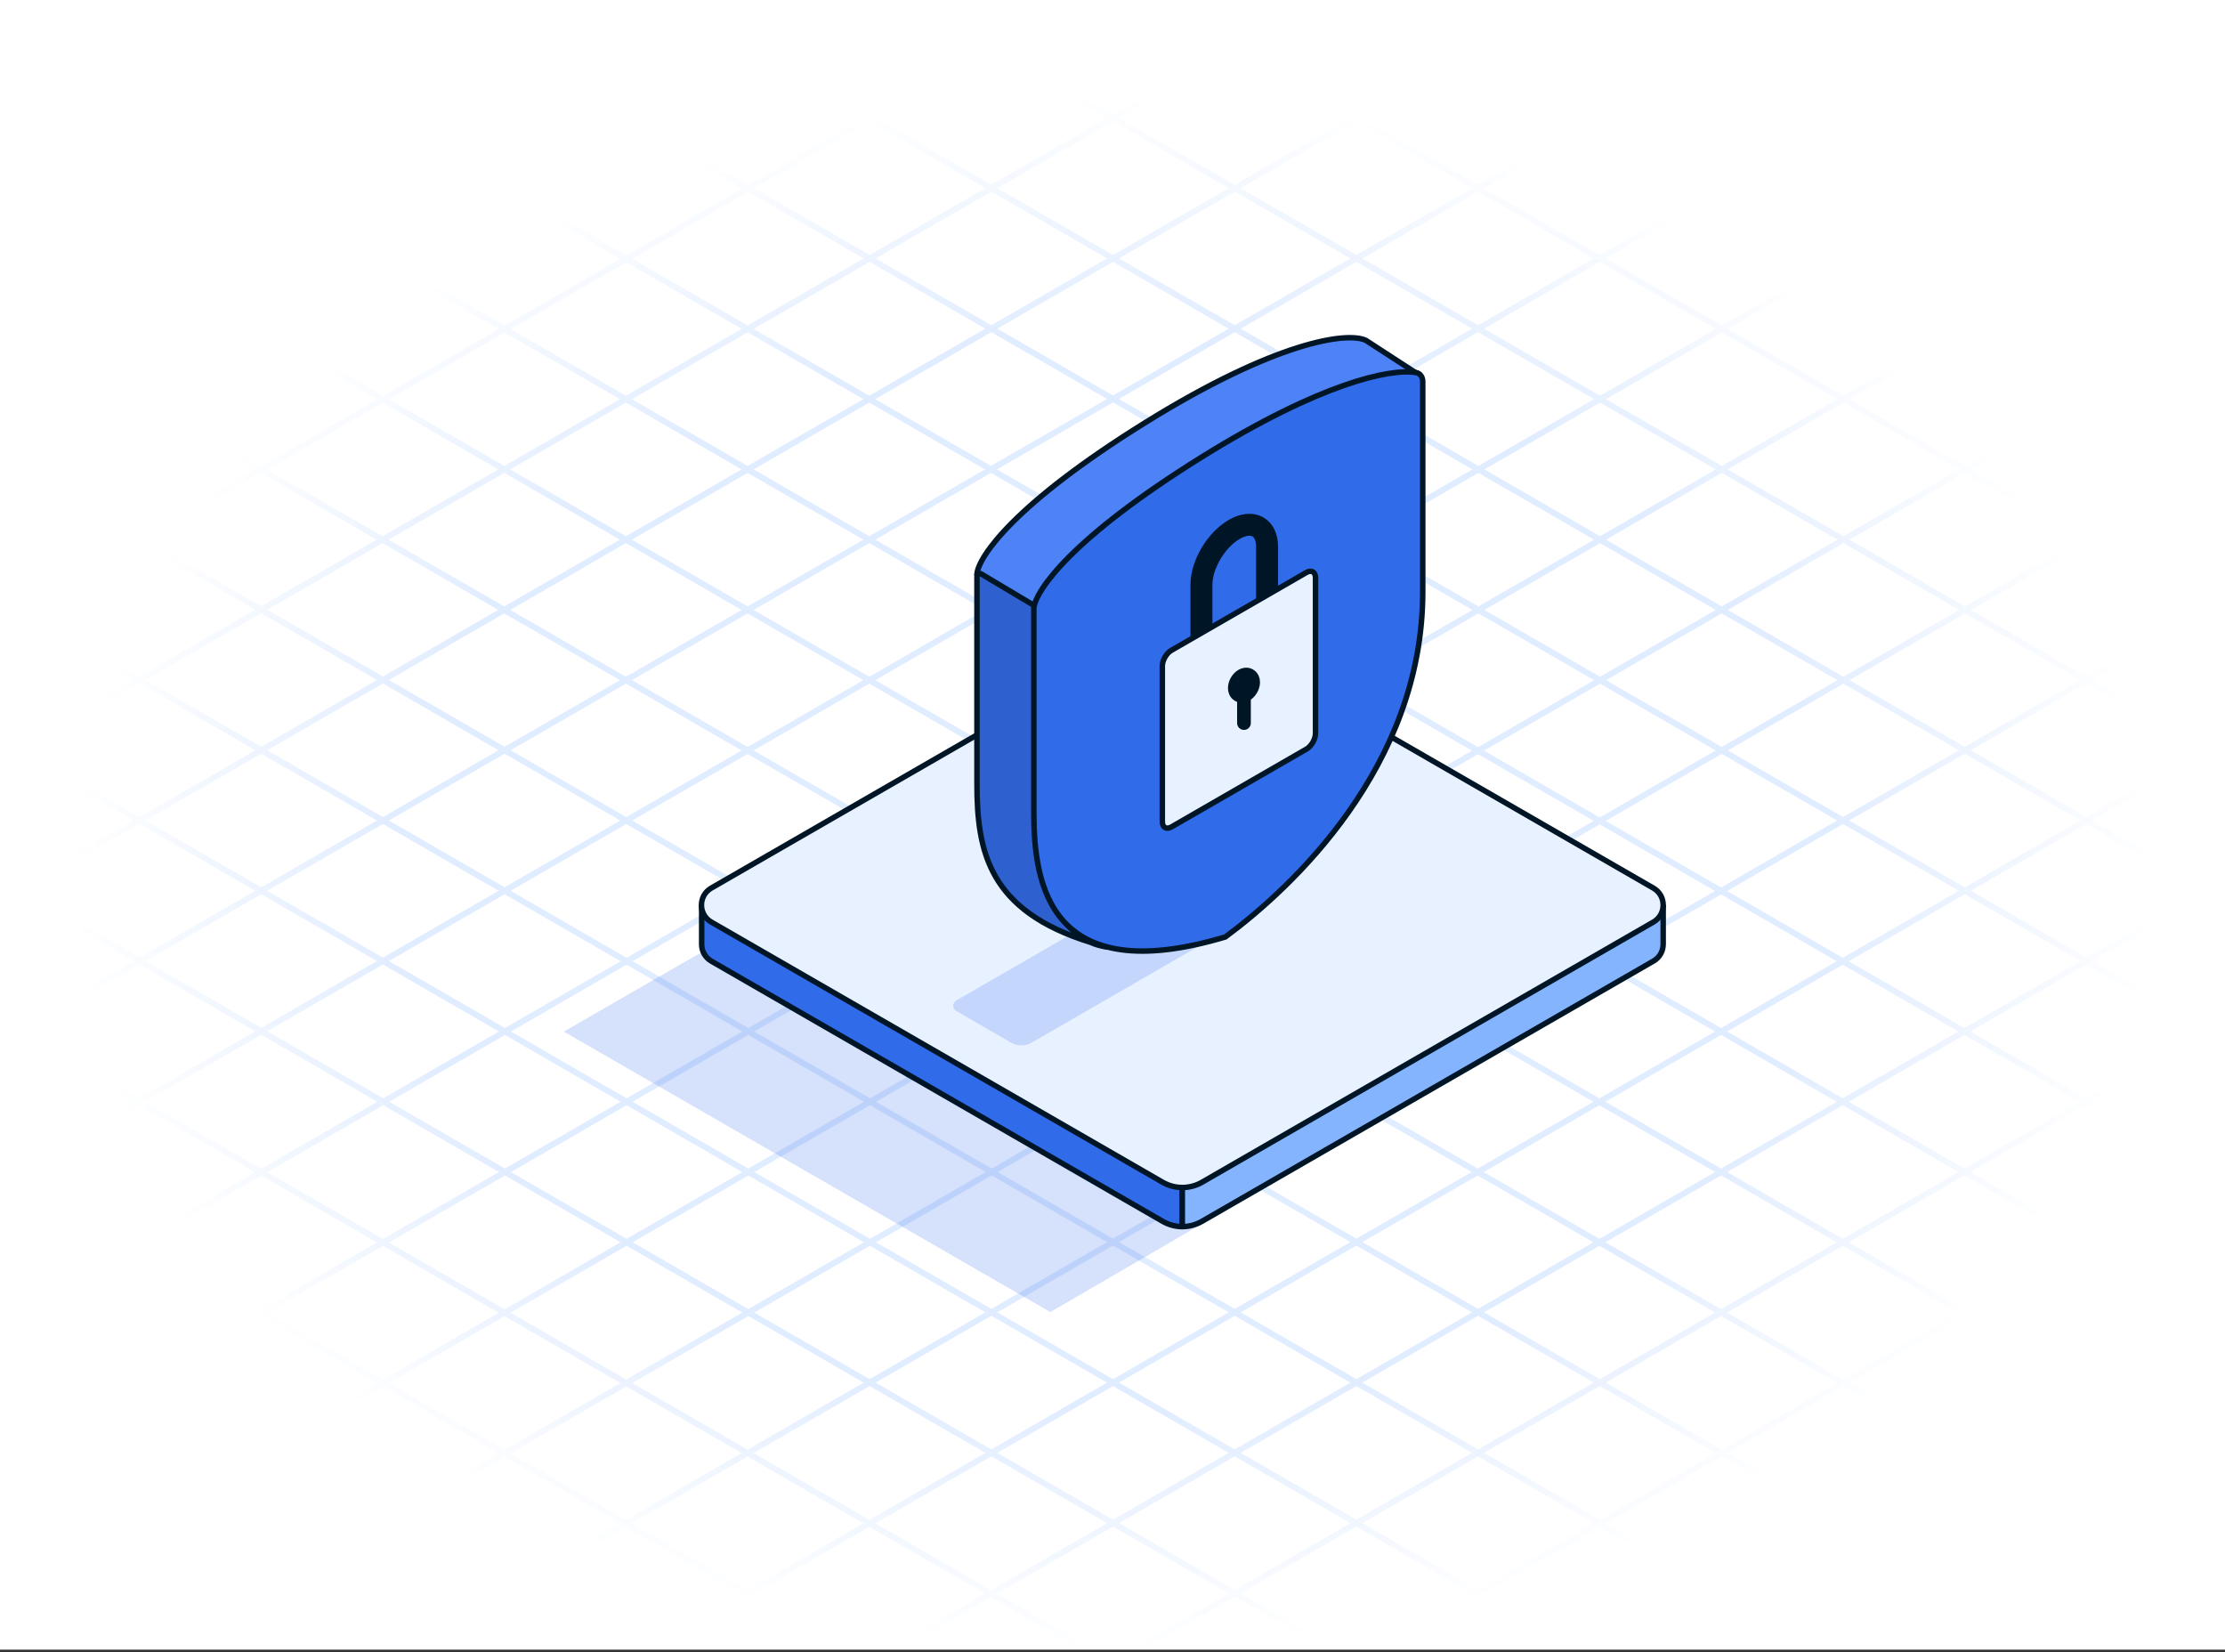 <svg width="738" height="548" viewBox="0 0 738 548" fill="none" xmlns="http://www.w3.org/2000/svg">
<rect x="0" y="0" width="738" height="548" fill="#333333" stroke="none"/>
<g clip-path="url(#clip0_11064_98081)">
<rect width="738" height="547.057" fill="white"/>
<g opacity="0.25" clip-path="url(#clip1_11064_98081)">
<mask id="mask0_11064_98081" style="mask-type:alpha" maskUnits="userSpaceOnUse" x="-179" y="0" width="1096" height="548">
<rect x="-177.472" y="0.586" width="1092.94" height="545.885" fill="#D9D9D9" stroke="#8CB1FF" stroke-width="1.171"/>
</mask>
<g mask="url(#mask0_11064_98081)">
<line y1="-1" x2="3336.52" y2="-1" transform="matrix(0.866 -0.5 0.452 0.892 -510.715 1107.66)" stroke="#85B4FF" stroke-width="2"/>
<line y1="-1" x2="3336.52" y2="-1" transform="matrix(0.866 -0.5 0.452 0.892 -1802.24 1107.66)" stroke="#85B4FF" stroke-width="2"/>
<line y1="-1" x2="3336.52" y2="-1" transform="matrix(0.866 -0.5 0.452 0.892 -2448.01 1107.66)" stroke="#85B4FF" stroke-width="2"/>
<line y1="-1" x2="3336.52" y2="-1" transform="matrix(0.866 -0.5 0.452 0.892 135.047 1107.66)" stroke="#85B4FF" stroke-width="2"/>
<line y1="-1" x2="3336.52" y2="-1" transform="matrix(0.866 -0.5 0.452 0.892 -1156.48 1107.66)" stroke="#85B4FF" stroke-width="2"/>
<line y1="-1" x2="3336.52" y2="-1" transform="matrix(0.866 -0.5 0.452 0.892 -2770.89 1107.53)" stroke="#85B4FF" stroke-width="2"/>
<line y1="-1" x2="3336.52" y2="-1" transform="matrix(0.866 -0.5 0.452 0.892 -187.833 1107.53)" stroke="#85B4FF" stroke-width="2"/>
<line y1="-1" x2="3336.52" y2="-1" transform="matrix(0.866 -0.5 0.452 0.892 -1479.36 1107.53)" stroke="#85B4FF" stroke-width="2"/>
<line y1="-1" x2="3336.52" y2="-1" transform="matrix(0.866 -0.5 0.452 0.892 -2125.12 1107.53)" stroke="#85B4FF" stroke-width="2"/>
<line y1="-1" x2="3336.52" y2="-1" transform="matrix(0.866 -0.5 0.452 0.892 457.933 1107.53)" stroke="#85B4FF" stroke-width="2"/>
<line y1="-1" x2="3336.52" y2="-1" transform="matrix(0.866 -0.5 0.452 0.892 -833.597 1107.53)" stroke="#85B4FF" stroke-width="2"/>
<line y1="-1" x2="3336.52" y2="-1" transform="matrix(0.866 -0.5 0.452 0.892 -349.271 1107.66)" stroke="#85B4FF" stroke-width="2"/>
<line y1="-1" x2="3336.52" y2="-1" transform="matrix(0.866 -0.5 0.452 0.892 -1640.8 1107.66)" stroke="#85B4FF" stroke-width="2"/>
<line y1="-1" x2="3336.52" y2="-1" transform="matrix(0.866 -0.5 0.452 0.892 -2286.56 1107.66)" stroke="#85B4FF" stroke-width="2"/>
<line y1="-1" x2="3336.52" y2="-1" transform="matrix(0.866 -0.5 0.452 0.892 296.492 1107.66)" stroke="#85B4FF" stroke-width="2"/>
<line y1="-1" x2="3336.52" y2="-1" transform="matrix(0.866 -0.5 0.452 0.892 -995.033 1107.66)" stroke="#85B4FF" stroke-width="2"/>
<line y1="-1" x2="3336.52" y2="-1" transform="matrix(0.866 -0.5 0.452 0.892 -2609.45 1107.53)" stroke="#85B4FF" stroke-width="2"/>
<line y1="-1" x2="3336.52" y2="-1" transform="matrix(0.866 -0.5 0.452 0.892 -26.395 1107.53)" stroke="#85B4FF" stroke-width="2"/>
<line y1="-1" x2="3336.52" y2="-1" transform="matrix(0.866 -0.5 0.452 0.892 -1317.92 1107.53)" stroke="#85B4FF" stroke-width="2"/>
<line y1="-1" x2="3336.52" y2="-1" transform="matrix(0.866 -0.5 0.452 0.892 -1963.68 1107.53)" stroke="#85B4FF" stroke-width="2"/>
<line y1="-1" x2="3336.52" y2="-1" transform="matrix(0.866 -0.5 0.452 0.892 619.37 1107.53)" stroke="#85B4FF" stroke-width="2"/>
<line y1="-1" x2="3336.52" y2="-1" transform="matrix(0.866 -0.5 0.452 0.892 -672.154 1107.53)" stroke="#85B4FF" stroke-width="2"/>
<line y1="-1" x2="3336.52" y2="-1" transform="matrix(0.866 -0.5 0.452 0.892 -429.995 1107.66)" stroke="#85B4FF" stroke-width="2"/>
<line y1="-1" x2="3336.52" y2="-1" transform="matrix(0.866 -0.5 0.452 0.892 -1721.52 1107.66)" stroke="#85B4FF" stroke-width="2"/>
<line y1="-1" x2="3336.52" y2="-1" transform="matrix(0.866 -0.5 0.452 0.892 -2367.29 1107.66)" stroke="#85B4FF" stroke-width="2"/>
<line y1="-1" x2="3336.52" y2="-1" transform="matrix(0.866 -0.5 0.452 0.892 215.769 1107.66)" stroke="#85B4FF" stroke-width="2"/>
<line y1="-1" x2="3336.52" y2="-1" transform="matrix(0.866 -0.5 0.452 0.892 -1075.76 1107.66)" stroke="#85B4FF" stroke-width="2"/>
<line y1="-1" x2="3336.52" y2="-1" transform="matrix(0.866 -0.5 0.452 0.892 -2690.17 1107.53)" stroke="#85B4FF" stroke-width="2"/>
<line y1="-1" x2="3336.52" y2="-1" transform="matrix(0.866 -0.5 0.452 0.892 -107.109 1107.53)" stroke="#85B4FF" stroke-width="2"/>
<line y1="-1" x2="3336.52" y2="-1" transform="matrix(0.866 -0.5 0.452 0.892 -1398.64 1107.53)" stroke="#85B4FF" stroke-width="2"/>
<line y1="-1" x2="3336.52" y2="-1" transform="matrix(0.866 -0.5 0.452 0.892 -2044.4 1107.53)" stroke="#85B4FF" stroke-width="2"/>
<line y1="-1" x2="3336.52" y2="-1" transform="matrix(0.866 -0.5 0.452 0.892 538.653 1107.53)" stroke="#85B4FF" stroke-width="2"/>
<line y1="-1" x2="3336.52" y2="-1" transform="matrix(0.866 -0.5 0.452 0.892 -752.872 1107.53)" stroke="#85B4FF" stroke-width="2"/>
<line y1="-1" x2="3336.52" y2="-1" transform="matrix(0.866 -0.5 0.452 0.892 -2851.61 1107.66)" stroke="#85B4FF" stroke-width="2"/>
<line y1="-1" x2="3336.52" y2="-1" transform="matrix(0.866 -0.5 0.452 0.892 -268.554 1107.66)" stroke="#85B4FF" stroke-width="2"/>
<line y1="-1" x2="3336.52" y2="-1" transform="matrix(0.866 -0.5 0.452 0.892 -1560.08 1107.66)" stroke="#85B4FF" stroke-width="2"/>
<line y1="-1" x2="3336.52" y2="-1" transform="matrix(0.866 -0.5 0.452 0.892 -2205.84 1107.66)" stroke="#85B4FF" stroke-width="2"/>
<line y1="-1" x2="3336.52" y2="-1" transform="matrix(0.866 -0.5 0.452 0.892 377.21 1107.66)" stroke="#85B4FF" stroke-width="2"/>
<line y1="-1" x2="3336.52" y2="-1" transform="matrix(0.866 -0.5 0.452 0.892 -914.319 1107.66)" stroke="#85B4FF" stroke-width="2"/>
<line y1="-1" x2="3336.52" y2="-1" transform="matrix(0.866 -0.5 0.452 0.892 -2528.73 1107.53)" stroke="#85B4FF" stroke-width="2"/>
<line y1="-1" x2="3336.52" y2="-1" transform="matrix(0.866 -0.5 0.452 0.892 54.332 1107.53)" stroke="#85B4FF" stroke-width="2"/>
<line y1="-1" x2="3336.52" y2="-1" transform="matrix(0.866 -0.5 0.452 0.892 -1237.2 1107.53)" stroke="#85B4FF" stroke-width="2"/>
<line y1="-1" x2="3336.52" y2="-1" transform="matrix(0.866 -0.5 0.452 0.892 -1882.96 1107.53)" stroke="#85B4FF" stroke-width="2"/>
<line y1="-1" x2="3336.52" y2="-1" transform="matrix(0.866 -0.5 0.452 0.892 700.092 1107.53)" stroke="#85B4FF" stroke-width="2"/>
<line y1="-1" x2="3336.52" y2="-1" transform="matrix(0.866 -0.5 0.452 0.892 -591.432 1107.53)" stroke="#85B4FF" stroke-width="2"/>
<line y1="-1" x2="3336.52" y2="-1" transform="matrix(-0.866 -0.5 -0.452 0.892 3267.05 1107.66)" stroke="#85B4FF" stroke-width="2"/>
<line y1="-1" x2="3336.52" y2="-1" transform="matrix(-0.866 -0.5 -0.452 0.892 683.994 1107.66)" stroke="#85B4FF" stroke-width="2"/>
<line y1="-1" x2="3336.52" y2="-1" transform="matrix(-0.866 -0.5 -0.452 0.892 1975.52 1107.66)" stroke="#85B4FF" stroke-width="2"/>
<line y1="-1" x2="3336.52" y2="-1" transform="matrix(-0.866 -0.5 -0.452 0.892 2621.28 1107.66)" stroke="#85B4FF" stroke-width="2"/>
<line y1="-1" x2="3336.52" y2="-1" transform="matrix(-0.866 -0.5 -0.452 0.892 38.231 1107.66)" stroke="#85B4FF" stroke-width="2"/>
<line y1="-1" x2="3336.52" y2="-1" transform="matrix(-0.866 -0.5 -0.452 0.892 1329.76 1107.66)" stroke="#85B4FF" stroke-width="2"/>
<line y1="-1" x2="3336.52" y2="-1" transform="matrix(-0.866 -0.5 -0.452 0.892 2944.17 1107.53)" stroke="#85B4FF" stroke-width="2"/>
<line y1="-1" x2="3336.52" y2="-1" transform="matrix(-0.866 -0.5 -0.452 0.892 361.113 1107.53)" stroke="#85B4FF" stroke-width="2"/>
<line y1="-1" x2="3336.52" y2="-1" transform="matrix(-0.866 -0.5 -0.452 0.892 1652.64 1107.53)" stroke="#85B4FF" stroke-width="2"/>
<line y1="-1" x2="3336.52" y2="-1" transform="matrix(-0.866 -0.5 -0.452 0.892 3347.44 1107.53)" stroke="#85B4FF" stroke-width="2"/>
<line y1="-1" x2="3336.52" y2="-1" transform="matrix(-0.866 -0.5 -0.452 0.892 2298.4 1107.53)" stroke="#85B4FF" stroke-width="2"/>
<line y1="-1" x2="3336.52" y2="-1" transform="matrix(-0.866 -0.5 -0.452 0.892 1006.88 1107.53)" stroke="#85B4FF" stroke-width="2"/>
<line y1="-1" x2="3336.52" y2="-1" transform="matrix(-0.866 -0.5 -0.452 0.892 3105.61 1107.66)" stroke="#85B4FF" stroke-width="2"/>
<line y1="-1" x2="3336.52" y2="-1" transform="matrix(-0.866 -0.5 -0.452 0.892 522.553 1107.66)" stroke="#85B4FF" stroke-width="2"/>
<line y1="-1" x2="3336.52" y2="-1" transform="matrix(-0.866 -0.5 -0.452 0.892 1814.08 1107.66)" stroke="#85B4FF" stroke-width="2"/>
<line y1="-1" x2="3336.52" y2="-1" transform="matrix(-0.866 -0.5 -0.452 0.892 3508.88 1107.66)" stroke="#85B4FF" stroke-width="2"/>
<line y1="-1" x2="3336.52" y2="-1" transform="matrix(-0.866 -0.5 -0.452 0.892 2459.84 1107.66)" stroke="#85B4FF" stroke-width="2"/>
<line y1="-1" x2="3336.52" y2="-1" transform="matrix(-0.866 -0.5 -0.452 0.892 1168.32 1107.66)" stroke="#85B4FF" stroke-width="2"/>
<line y1="-1" x2="3336.52" y2="-1" transform="matrix(-0.866 -0.5 -0.452 0.892 2782.73 1107.53)" stroke="#85B4FF" stroke-width="2"/>
<line y1="-1" x2="3336.52" y2="-1" transform="matrix(-0.866 -0.5 -0.452 0.892 199.668 1107.53)" stroke="#85B4FF" stroke-width="2"/>
<line y1="-1" x2="3336.52" y2="-1" transform="matrix(-0.866 -0.5 -0.452 0.892 1491.2 1107.53)" stroke="#85B4FF" stroke-width="2"/>
<line y1="-1" x2="3336.52" y2="-1" transform="matrix(-0.866 -0.5 -0.452 0.892 2136.96 1107.53)" stroke="#85B4FF" stroke-width="2"/>
<line y1="-1" x2="3336.52" y2="-1" transform="matrix(-0.866 -0.5 -0.452 0.892 845.433 1107.53)" stroke="#85B4FF" stroke-width="2"/>
<line y1="-1" x2="3336.52" y2="-1" transform="matrix(-0.866 -0.5 -0.452 0.892 3186.33 1107.66)" stroke="#85B4FF" stroke-width="2"/>
<line y1="-1" x2="3336.52" y2="-1" transform="matrix(-0.866 -0.5 -0.452 0.892 603.277 1107.66)" stroke="#85B4FF" stroke-width="2"/>
<line y1="-1" x2="3336.52" y2="-1" transform="matrix(-0.866 -0.5 -0.452 0.892 1894.8 1107.66)" stroke="#85B4FF" stroke-width="2"/>
<line y1="-1" x2="3336.52" y2="-1" transform="matrix(-0.866 -0.5 -0.452 0.892 3589.6 1107.66)" stroke="#85B4FF" stroke-width="2"/>
<line y1="-1" x2="3336.52" y2="-1" transform="matrix(-0.866 -0.5 -0.452 0.892 2540.57 1107.66)" stroke="#85B4FF" stroke-width="2"/>
<line y1="-1" x2="3336.52" y2="-1" transform="matrix(-0.866 -0.5 -0.452 0.892 1249.04 1107.66)" stroke="#85B4FF" stroke-width="2"/>
<line y1="-1" x2="3336.52" y2="-1" transform="matrix(-0.866 -0.5 -0.452 0.892 2863.44 1107.53)" stroke="#85B4FF" stroke-width="2"/>
<line y1="-1" x2="3336.52" y2="-1" transform="matrix(-0.866 -0.5 -0.452 0.892 280.393 1107.53)" stroke="#85B4FF" stroke-width="2"/>
<line y1="-1" x2="3336.52" y2="-1" transform="matrix(-0.866 -0.5 -0.452 0.892 1571.92 1107.53)" stroke="#85B4FF" stroke-width="2"/>
<line y1="-1" x2="3336.52" y2="-1" transform="matrix(-0.866 -0.5 -0.452 0.892 2217.68 1107.53)" stroke="#85B4FF" stroke-width="2"/>
<line y1="-1" x2="3336.52" y2="-1" transform="matrix(-0.866 -0.5 -0.452 0.892 926.155 1107.53)" stroke="#85B4FF" stroke-width="2"/>
<line y1="-1" x2="3336.52" y2="-1" transform="matrix(-0.866 -0.5 -0.452 0.892 3024.88 1107.66)" stroke="#85B4FF" stroke-width="2"/>
<line y1="-1" x2="3336.52" y2="-1" transform="matrix(-0.866 -0.5 -0.452 0.892 441.832 1107.66)" stroke="#85B4FF" stroke-width="2"/>
<line y1="-1" x2="3336.52" y2="-1" transform="matrix(-0.866 -0.5 -0.452 0.892 1733.36 1107.66)" stroke="#85B4FF" stroke-width="2"/>
<line y1="-1" x2="3336.52" y2="-1" transform="matrix(-0.866 -0.5 -0.452 0.892 3428.16 1107.66)" stroke="#85B4FF" stroke-width="2"/>
<line y1="-1" x2="3336.52" y2="-1" transform="matrix(-0.866 -0.5 -0.452 0.892 2379.12 1107.66)" stroke="#85B4FF" stroke-width="2"/>
<line y1="-1" x2="3336.52" y2="-1" transform="matrix(-0.866 -0.5 -0.452 0.892 1087.59 1107.66)" stroke="#85B4FF" stroke-width="2"/>
<line y1="-1" x2="3336.52" y2="-1" transform="matrix(-0.866 -0.5 -0.452 0.892 2702.01 1107.53)" stroke="#85B4FF" stroke-width="2"/>
<line y1="-1" x2="3336.52" y2="-1" transform="matrix(-0.866 -0.5 -0.452 0.892 118.952 1107.53)" stroke="#85B4FF" stroke-width="2"/>
<line y1="-1" x2="3336.52" y2="-1" transform="matrix(-0.866 -0.5 -0.452 0.892 1410.48 1107.53)" stroke="#85B4FF" stroke-width="2"/>
<line y1="-1" x2="3336.52" y2="-1" transform="matrix(-0.866 -0.5 -0.452 0.892 2056.24 1107.53)" stroke="#85B4FF" stroke-width="2"/>
<line y1="-1" x2="3336.52" y2="-1" transform="matrix(-0.866 -0.5 -0.452 0.892 764.716 1107.53)" stroke="#85B4FF" stroke-width="2"/>
</g>
</g>
<g clip-path="url(#clip2_11064_98081)">
<rect y="-0" width="738" height="547.057" fill="url(#paint0_radial_11064_98081)"/>
</g>
<g style="mix-blend-mode:darken" opacity="0.2">
<path d="M241.026 311.015L187 342.134L348.381 435.15L407.636 400.685L241.026 311.015Z" fill="#306BEA"/>
</g>
<path d="M232.731 300.213V313.165C232.731 315.344 233.806 317.555 235.988 318.791L385.648 405.06C387.634 406.198 389.816 406.784 392.03 406.816C392.095 406.816 392.16 406.751 392.16 406.686V277.591" fill="#306BEA"/>
<path d="M232.731 300.213V313.165C232.731 315.344 233.806 317.555 235.988 318.791L385.648 405.06C387.634 406.198 389.816 406.784 392.03 406.816C392.095 406.816 392.16 406.751 392.16 406.686V277.591" stroke="#001525" stroke-width="1.82"/>
<path d="M551.653 300.088V313.127C551.653 315.307 550.578 317.519 548.395 318.755L398.672 405.061C396.685 406.199 394.503 406.785 392.287 406.817C392.222 406.817 392.157 406.752 392.157 406.687V277.538" fill="#85B4FF"/>
<path d="M551.653 300.088V313.127C551.653 315.307 550.578 317.519 548.395 318.755L398.672 405.061C396.685 406.199 394.503 406.785 392.287 406.817C392.222 406.817 392.157 406.752 392.157 406.687V277.538" stroke="#001525" stroke-width="1.82"/>
<path d="M235.914 305.796C231.581 303.291 231.581 297.045 235.914 294.54L385.645 208.23C389.684 205.92 394.636 205.92 398.676 208.23L548.406 294.54C552.739 297.045 552.739 303.291 548.406 305.796L398.676 392.106C394.636 394.416 389.684 394.416 385.645 392.106L235.914 305.796Z" fill="#E8F1FF" stroke="#001525" stroke-width="1.82"/>
<g style="mix-blend-mode:multiply" opacity="0.2">
<rect width="28.419" height="77.399" rx="3.639" transform="matrix(0.866 0.5 -0.866 0.5 381.204 294.853)" fill="#306BEA"/>
</g>
<path d="M379.686 140.27C423.08 113.282 446.782 109.939 453.033 112.875L470.374 124.136C455.786 120.56 417.246 140.27 402.024 149.637C358.513 176.413 344.76 194.906 343.841 201.544L324.042 190.269C324.704 184.536 336.293 167.259 379.686 140.27Z" fill="#4D83F7" stroke="#001525" stroke-width="1.82"/>
<path d="M324.042 259.962V191.11C324.042 190.404 324.812 189.967 325.418 190.328L343.535 201.127C343.811 201.291 343.979 201.588 343.979 201.908V271.423C343.742 283.183 347.145 305.978 361.65 312.506C363.435 313.06 365.304 313.589 367.261 314.092C365.228 313.82 363.362 313.276 361.65 312.506C328.001 302.05 324.041 282.484 324.042 259.962Z" fill="#2E60CF" stroke="#001525" stroke-width="1.82"/>
<path d="M398.557 151.606C437.893 127.141 461.048 122.107 469.69 123.566C471.081 123.801 471.903 125.111 471.903 126.522V196.336C471.903 254.24 428.245 294.654 406.416 310.75C348.312 328.075 342.912 293.455 342.913 269.738V201.604C343.575 195.872 355.163 178.595 398.557 151.606Z" fill="#306BEA" stroke="#001525" stroke-width="1.82"/>
<path d="M398.503 213.167V193.902C398.503 187.248 403.377 179.042 409.382 175.58C415.387 172.117 420.274 174.696 420.274 181.35V201.964" stroke="#001525" stroke-width="7.279" stroke-linecap="round" stroke-linejoin="round"/>
<path d="M433.308 189.871L388.552 215.675C386.881 216.638 385.528 218.978 385.528 220.904V272.512C385.528 274.438 386.881 275.218 388.552 274.255L433.308 248.451C434.978 247.488 436.331 245.148 436.331 243.222V191.614C436.331 189.688 434.978 188.908 433.308 189.871Z" fill="#E8F1FF" stroke="#001525" stroke-width="1.82" stroke-linecap="round" stroke-linejoin="round"/>
<path d="M412.605 239.8V227.24" stroke="#001525" stroke-width="4.549" stroke-linecap="round" stroke-linejoin="round"/>
<path d="M414.287 226.268C414.287 227.335 413.528 228.648 412.603 229.181C411.678 229.715 410.932 229.285 410.932 228.202C410.932 227.12 411.678 225.83 412.603 225.297C413.528 224.764 414.287 225.186 414.287 226.268Z" fill="#001525" stroke="#001525" stroke-width="7.279" stroke-linecap="round" stroke-linejoin="round"/>
</g>
<defs>
<radialGradient id="paint0_radial_11064_98081" cx="0" cy="0" r="1" gradientUnits="userSpaceOnUse" gradientTransform="translate(369 289.343) rotate(90) scale(257.714 347.666)">
<stop offset="0.686" stop-color="white" stop-opacity="0"/>
<stop offset="1" stop-color="white"/>
</radialGradient>
<clipPath id="clip0_11064_98081">
<rect width="738" height="547.057" fill="white"/>
</clipPath>
<clipPath id="clip1_11064_98081">
<rect width="1094.11" height="547.057" fill="white" transform="translate(-178.057)"/>
</clipPath>
<clipPath id="clip2_11064_98081">
<rect width="1194.86" height="597.428" fill="white" transform="translate(-228.428 -50.371)"/>
</clipPath>
</defs>
</svg>
